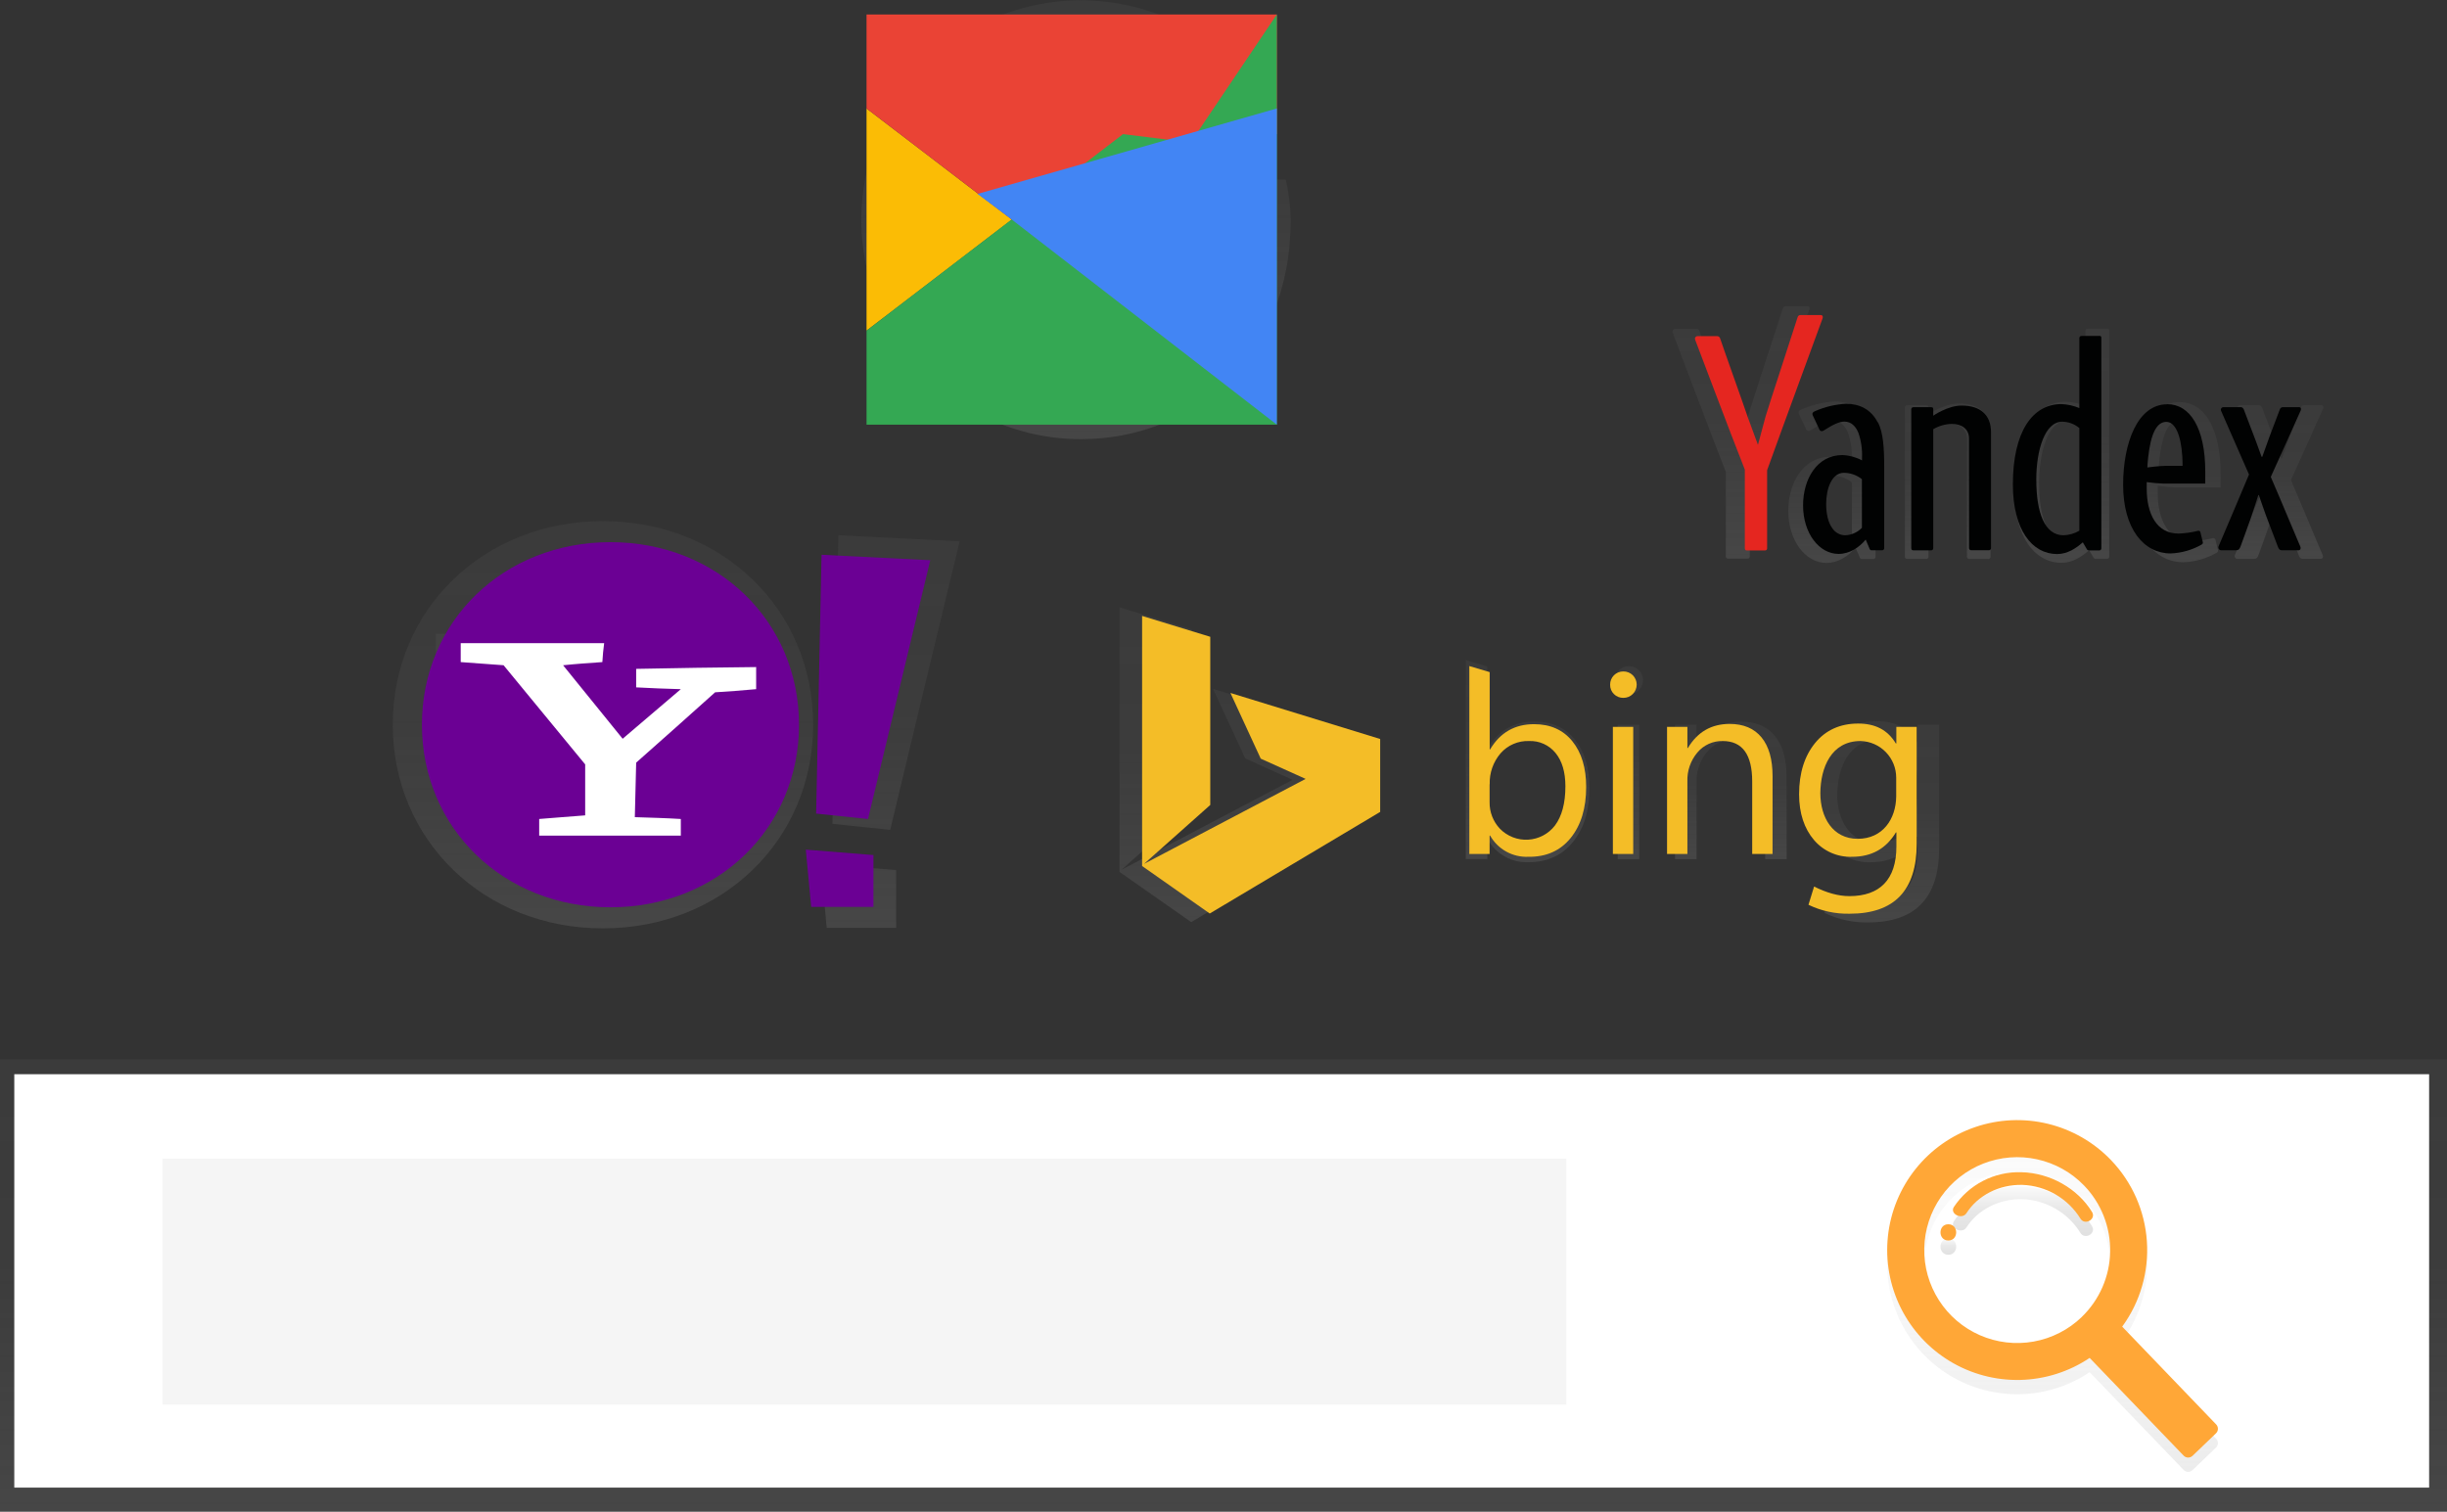 <svg xmlns="http://www.w3.org/2000/svg" width="560" height="346" viewBox="0 0 560 346" fill="none"><rect x="0" y="0" width="560" height="346" fill="#333333" stroke="none"/><g clip-path="url(#clip0_3_4)"><path d="M560 242.484H0V346H560V242.484Z" fill="url(#paint0_linear_3_4)"></path><path d="M555.909 245.874H3.269V340.498H555.909V245.874Z" fill="white"></path><path d="M358.469 265.187H37.213V321.5H358.469V265.187Z" fill="#F5F5F5"></path><path d="M483.088 268.782C479.164 264.7 474.156 261.822 468.652 260.487C463.149 259.152 457.378 259.415 452.019 261.246C446.659 263.076 441.934 266.397 438.398 270.82C434.862 275.242 432.662 280.582 432.057 286.211C431.452 291.84 432.467 297.524 434.983 302.597C437.498 307.669 441.41 311.918 446.258 314.845C451.106 317.772 456.689 319.254 462.351 319.118C468.013 318.982 473.518 317.234 478.22 314.078L499.723 336.44C499.855 336.578 500.012 336.688 500.187 336.764C500.361 336.84 500.549 336.882 500.74 336.885C500.93 336.889 501.119 336.855 501.296 336.785C501.474 336.715 501.635 336.611 501.772 336.479L507.128 331.342C507.266 331.211 507.376 331.053 507.453 330.879C507.529 330.704 507.57 330.517 507.574 330.326C507.577 330.136 507.543 329.947 507.473 329.77C507.404 329.593 507.299 329.431 507.167 329.294L485.664 306.932C489.79 301.285 491.793 294.365 491.322 287.389C490.851 280.412 487.936 273.824 483.088 268.782ZM476.39 304.736C473.356 307.652 469.525 309.602 465.382 310.341C461.24 311.08 456.971 310.575 453.115 308.889C449.26 307.203 445.991 304.412 443.722 300.869C441.454 297.326 440.287 293.19 440.37 288.984C440.452 284.778 441.781 280.691 444.187 277.24C446.593 273.788 449.968 271.128 453.887 269.594C457.806 268.061 462.091 267.723 466.202 268.624C470.312 269.526 474.063 271.625 476.98 274.657C480.889 278.723 483.022 284.174 482.912 289.812C482.801 295.451 480.455 300.814 476.39 304.723V304.736Z" fill="url(#paint1_linear_3_4)"></path><path d="M445.882 283.479C443.486 283.479 443.486 287.196 445.882 287.196C448.278 287.196 448.271 283.479 445.882 283.479Z" fill="url(#paint2_linear_3_4)"></path><path d="M462.562 271.569C459.527 271.478 456.52 272.161 453.823 273.554C451.126 274.947 448.829 277.004 447.147 279.53C446.132 281.122 449.016 282.528 450.031 280.942C452.6 276.904 457.513 274.342 462.812 274.477C465.49 274.57 468.104 275.321 470.422 276.665C472.74 278.009 474.69 279.904 476.101 282.182C477.115 283.857 479.781 282.336 478.766 280.673C475.522 275.344 469.215 271.723 462.562 271.569Z" fill="url(#paint3_linear_3_4)"></path><path d="M483.088 265.514C479.164 261.432 474.156 258.554 468.652 257.219C463.149 255.884 457.378 256.147 452.019 257.978C446.659 259.808 441.934 263.129 438.398 267.552C434.862 271.974 432.662 277.314 432.057 282.943C431.452 288.572 432.467 294.256 434.983 299.329C437.498 304.401 441.41 308.65 446.258 311.577C451.106 314.504 456.689 315.986 462.351 315.85C468.013 315.714 473.518 313.966 478.22 310.81L499.723 333.172C499.855 333.31 500.012 333.42 500.187 333.496C500.361 333.572 500.549 333.614 500.74 333.617C500.93 333.621 501.119 333.587 501.296 333.517C501.474 333.447 501.635 333.343 501.772 333.211L507.128 328.074C507.266 327.943 507.376 327.785 507.453 327.611C507.529 327.436 507.57 327.249 507.574 327.058C507.577 326.868 507.543 326.679 507.473 326.502C507.404 326.325 507.299 326.163 507.167 326.026L485.67 303.651C489.792 298.005 491.793 291.087 491.32 284.113C490.848 277.139 487.934 270.554 483.088 265.514ZM476.39 301.468C473.356 304.384 469.525 306.334 465.382 307.073C461.24 307.812 456.971 307.307 453.115 305.621C449.26 303.935 445.991 301.144 443.722 297.601C441.454 294.058 440.287 289.922 440.37 285.716C440.452 281.51 441.781 277.423 444.187 273.972C446.593 270.52 449.968 267.86 453.887 266.326C457.806 264.793 462.091 264.455 466.202 265.356C470.312 266.258 474.063 268.357 476.98 271.389C480.889 275.455 483.022 280.906 482.912 286.545C482.801 292.183 480.455 297.546 476.39 301.456V301.468Z" fill="#FFA737"></path><path d="M445.882 280.217C443.486 280.217 443.486 283.934 445.882 283.934C448.278 283.934 448.271 280.217 445.882 280.217Z" fill="#FFA737"></path><path d="M462.562 268.301C459.527 268.21 456.52 268.893 453.823 270.286C451.126 271.679 448.829 273.736 447.147 276.262C446.132 277.854 449.016 279.26 450.031 277.674C452.6 273.636 457.513 271.074 462.812 271.209C465.49 271.302 468.104 272.053 470.422 273.397C472.74 274.741 474.69 276.636 476.101 278.914C477.115 280.589 479.781 279.068 478.766 277.405C475.522 272.076 469.215 268.448 462.562 268.301Z" fill="#FFA737"></path><path d="M294.242 41.116H247.389V60.531H274.364C271.853 72.865 261.339 79.946 247.389 79.946C239.585 79.832 232.14 76.652 226.663 71.096C221.185 65.539 218.114 58.05 218.114 50.249C218.114 42.447 221.185 34.959 226.663 29.402C232.14 23.846 239.585 20.666 247.389 20.552C254.142 20.544 260.686 22.886 265.899 27.177L280.523 12.558C274.418 7.196 267.103 3.395 259.205 1.48C251.307 -0.435 243.063 -0.407 235.179 1.563C227.294 3.533 220.006 7.385 213.938 12.789C207.87 18.193 203.204 24.988 200.34 32.59C197.476 40.193 196.499 48.377 197.494 56.44C198.489 64.502 201.426 72.204 206.052 78.883C210.678 85.562 216.856 91.019 224.056 94.787C231.255 98.556 239.262 100.522 247.389 100.517C272.527 100.517 295.379 82.239 295.379 50.259C295.339 47.178 294.958 44.112 294.242 41.116Z" fill="url(#paint4_linear_3_4)"></path><path d="M198.307 75.683V24.828L231.57 50.252L198.307 75.683Z" fill="#FBBC05"></path><path d="M198.307 24.828L231.57 50.252L245.269 38.323L292.2 30.696V3.313H198.307V24.828Z" fill="#EA4335"></path><path d="M198.307 75.683L257.01 30.696L272.469 32.622L292.2 3.313V97.198H198.307V75.683Z" fill="#34A853"></path><path d="M292.2 97.198L231.544 50.252L223.715 44.384L292.2 24.828V97.198Z" fill="#4285F4"></path><path d="M137.972 119.278C165.249 119.278 186.091 139.457 186.091 165.877C186.091 192.296 165.249 212.489 137.972 212.489C110.695 212.489 89.885 192.303 89.885 165.877C89.885 139.45 110.695 119.278 137.972 119.278Z" fill="url(#paint5_linear_3_4)"></path><path d="M135.904 149.883C136.013 148.266 136.135 146.673 136.36 145.049H99.751V149.883C103.431 150.115 107.002 150.461 110.669 150.686C117.574 159.084 124.478 167.488 131.498 175.995V189.048C127.587 189.394 123.669 189.626 119.757 189.972V194.184H155.904V189.947C151.993 189.709 148.075 189.6 144.164 189.484C144.279 184.887 144.395 180.168 144.51 175.565C151.299 169.581 157.998 163.597 164.658 157.588C168.107 157.357 171.563 157.132 175.127 156.785V151.168C164.883 151.283 154.755 151.399 144.51 151.623V156.349C148.306 156.58 152.108 156.689 155.904 156.805C150.959 161.061 146 165.202 141.055 169.466C135.987 163.251 130.926 156.927 125.859 150.705C129.224 150.352 132.558 150.127 135.904 149.883Z" fill="url(#paint6_linear_3_4)"></path><path d="M219.624 123.894L191.878 122.507C191.415 144.49 190.953 166.583 190.497 188.566C194.871 189.022 199.36 189.484 203.727 189.947C209.007 167.852 214.306 145.834 219.624 123.894ZM189.199 212.379H205.083V199.153L187.818 197.773C188.274 202.717 188.743 207.551 189.199 212.379Z" fill="url(#paint7_linear_3_4)"></path><path d="M139.706 124.093C164.17 124.093 182.854 142.186 182.854 165.883C182.854 189.581 164.164 207.667 139.706 207.667C115.249 207.667 96.559 189.568 96.559 165.87C96.559 142.173 115.242 124.093 139.706 124.093Z" fill="#6B0094"></path><path d="M137.85 151.546C137.946 150.095 138.056 148.651 138.261 147.213H105.435V151.546C108.73 151.752 111.934 152.06 115.242 152.265C121.434 159.797 127.625 167.334 133.919 174.961V186.627C130.413 186.935 126.899 187.141 123.393 187.456V191.269H155.808V187.456C152.301 187.244 148.788 187.147 145.281 187.038C145.39 182.916 145.487 178.692 145.589 174.557C151.672 169.19 157.67 163.829 163.656 158.461C166.746 158.256 169.848 158.05 173.046 157.742V152.683C163.862 152.792 154.774 152.888 145.589 153.094V157.331C148.993 157.537 152.404 157.633 155.808 157.742C151.37 161.562 146.925 165.273 142.494 169.093C137.953 163.52 133.406 157.845 128.865 152.272C131.858 151.957 134.844 151.752 137.85 151.546Z" fill="white"></path><path d="M212.893 128.228L188.011 126.982C187.594 146.693 187.183 166.506 186.772 186.223C190.689 186.634 194.716 187.045 198.641 187.462C203.389 167.649 208.14 147.904 212.893 128.228ZM185.641 207.577H199.887V195.712L184.408 194.473C184.813 198.909 185.23 203.243 185.641 207.577Z" fill="#6B0094"></path><path d="M272.611 211.063L256.207 199.571V139.007L272.713 144.06V184.785L256.682 199.063L295.803 178.493L284.961 173.587L277.62 157.678L313.876 168.785V186.499L272.611 211.063Z" fill="url(#paint8_linear_3_4)"></path><path d="M340.511 192.187H340.37V196.63H335.444V151.09L340.37 152.561V171.282H340.492C342.916 167.199 346.461 165.155 351.128 165.151C355.076 165.151 358.165 166.527 360.396 169.279C362.627 172.032 363.744 175.721 363.749 180.348C363.749 185.484 362.496 189.604 359.991 192.707C357.486 195.81 354.061 197.358 349.715 197.349C347.854 197.418 346.011 196.973 344.387 196.062C342.763 195.151 341.422 193.811 340.511 192.187ZM340.37 179.783V184.078C340.315 186.477 341.206 188.801 342.849 190.55C343.733 191.453 344.799 192.157 345.978 192.613C347.156 193.07 348.419 193.269 349.68 193.196C350.942 193.124 352.173 192.782 353.292 192.194C354.41 191.605 355.389 190.784 356.163 189.786C357.876 187.505 358.732 184.331 358.732 180.265C358.732 176.84 357.94 174.157 356.356 172.213C355.587 171.261 354.606 170.501 353.49 169.995C352.375 169.489 351.157 169.25 349.933 169.299C348.631 169.25 347.335 169.494 346.139 170.012C344.943 170.529 343.878 171.308 343.023 172.291C341.233 174.369 340.286 177.042 340.37 179.783Z" fill="url(#paint9_linear_3_4)"></path><path d="M372.74 158.872C372.324 158.88 371.909 158.805 371.522 158.65C371.135 158.496 370.783 158.266 370.486 157.973C370.18 157.678 369.939 157.322 369.778 156.929C369.618 156.535 369.542 156.112 369.555 155.687C369.547 155.264 369.625 154.843 369.783 154.45C369.942 154.057 370.178 153.7 370.478 153.4C370.778 153.1 371.135 152.864 371.528 152.706C371.921 152.547 372.342 152.469 372.766 152.477C373.191 152.471 373.613 152.548 374.008 152.706C374.402 152.863 374.762 153.098 375.065 153.395C375.365 153.694 375.603 154.048 375.766 154.439C375.928 154.829 376.012 155.248 376.012 155.671C376.012 156.094 375.928 156.513 375.766 156.904C375.603 157.294 375.365 157.649 375.065 157.947C374.761 158.252 374.398 158.491 373.998 158.65C373.599 158.809 373.17 158.885 372.74 158.872ZM375.142 196.656H370.216V165.87H375.142V196.656Z" fill="url(#paint10_linear_3_4)"></path><path d="M408.881 196.637H403.955V179.09C403.955 172.562 401.57 169.299 396.8 169.299C395.637 169.274 394.484 169.512 393.426 169.993C392.368 170.474 391.431 171.187 390.685 172.079C389.031 174.034 388.168 176.537 388.264 179.096V196.643H383.338V165.87H388.264V171.006H388.386C390.711 167.12 394.076 165.177 398.482 165.177C401.848 165.177 404.417 166.264 406.19 168.438C407.962 170.613 408.853 173.752 408.861 177.857L408.881 196.637Z" fill="url(#paint11_linear_3_4)"></path><path d="M443.775 194.184C443.775 205.479 438.365 211.127 427.545 211.127C424.084 211.207 420.654 210.461 417.539 208.951L418.887 204.54C421.9 206.03 424.668 206.858 427.442 206.858C434.764 206.858 438.817 202.884 438.817 194.832V191.468H438.695C436.353 195.393 432.827 197.356 428.117 197.356C426.366 197.416 424.624 197.079 423.023 196.368C421.422 195.657 420.003 194.592 418.874 193.253C416.543 190.518 415.271 186.801 415.271 182.191C415.271 176.965 416.626 172.855 419.125 169.774C421.623 166.692 425.149 165.061 429.517 165.061C433.666 165.061 436.665 166.564 438.669 169.889H438.791V165.87H443.775V194.184ZM438.849 182.736V178.197C438.855 175.878 437.952 173.649 436.334 171.987C434.715 170.325 432.511 169.362 430.191 169.305C423.056 169.305 420.506 175.796 420.454 181.921C420.454 187.77 423.428 192.99 429.498 192.99C435.567 192.99 438.759 188.181 438.817 182.724L438.849 182.736Z" fill="url(#paint12_linear_3_4)"></path><path d="M276.85 209.092L261.371 198.222V140.978L276.972 145.755V184.245L261.821 197.728L298.796 178.281L288.52 173.645L281.583 158.609L315.855 169.145V185.837L276.85 209.092Z" fill="#F4BD27"></path><path d="M341.012 191.25H340.897V195.468H336.259V152.452L340.916 153.838V171.533H341.012C343.303 167.681 346.656 165.755 351.07 165.755C354.8 165.755 357.72 167.056 359.831 169.658C361.942 172.261 362.997 175.749 362.997 180.123C362.997 184.99 361.813 188.885 359.445 191.808C357.078 194.732 353.845 196.166 349.747 196.11C347.984 196.183 346.236 195.768 344.694 194.911C343.153 194.053 341.879 192.786 341.012 191.25ZM340.897 179.52V183.577C340.852 185.846 341.701 188.041 343.26 189.69C344.095 190.544 345.103 191.21 346.217 191.642C347.33 192.074 348.524 192.262 349.717 192.193C350.909 192.124 352.073 191.8 353.13 191.243C354.187 190.686 355.112 189.909 355.842 188.964C357.444 186.824 358.244 183.828 358.244 179.976C358.244 176.74 357.497 174.204 356.003 172.368C355.275 171.466 354.347 170.748 353.292 170.27C352.237 169.791 351.084 169.567 349.927 169.613C348.696 169.567 347.471 169.797 346.341 170.286C345.211 170.774 344.204 171.51 343.395 172.438C341.721 174.403 340.839 176.921 340.922 179.501L340.897 179.52Z" fill="#F4BD27"></path><path d="M371.494 159.732C371.1 159.74 370.708 159.668 370.342 159.521C369.975 159.375 369.642 159.156 369.362 158.878C369.073 158.6 368.845 158.264 368.694 157.893C368.542 157.521 368.47 157.122 368.482 156.721C368.474 156.322 368.547 155.926 368.695 155.556C368.843 155.186 369.065 154.849 369.345 154.566C369.626 154.282 369.961 154.058 370.33 153.907C370.7 153.756 371.095 153.68 371.494 153.684C371.896 153.677 372.295 153.749 372.667 153.898C373.04 154.047 373.38 154.269 373.665 154.551C373.949 154.833 374.174 155.168 374.328 155.537C374.482 155.906 374.561 156.302 374.561 156.702C374.561 157.102 374.482 157.498 374.328 157.867C374.174 158.236 373.949 158.571 373.665 158.853C373.382 159.138 373.043 159.363 372.67 159.515C372.297 159.666 371.897 159.74 371.494 159.732ZM373.768 195.468H369.111V166.377H373.768V195.468Z" fill="#F4BD27"></path><path d="M405.65 195.468H400.994V178.871C400.994 172.699 398.739 169.613 394.231 169.613C393.132 169.59 392.042 169.814 391.041 170.269C390.041 170.723 389.155 171.396 388.45 172.239C386.89 174.089 386.075 176.453 386.164 178.871V195.468H381.507V166.377H386.164V171.205H386.279C388.476 167.533 391.657 165.697 395.823 165.697C399.005 165.697 401.439 166.724 403.126 168.779C404.813 170.833 405.657 173.799 405.657 177.677L405.65 195.468Z" fill="#F4BD27"></path><path d="M438.637 193.125C438.637 203.799 433.525 209.137 423.3 209.137C420.039 209.212 416.808 208.512 413.871 207.095L415.156 202.922C418.007 204.328 420.628 205.111 423.242 205.111C430.166 205.111 433.993 201.355 433.993 193.747V190.537H433.878C431.634 194.252 428.297 196.11 423.865 196.11C422.212 196.171 420.567 195.856 419.054 195.189C417.541 194.522 416.199 193.519 415.13 192.258C412.927 189.69 411.726 186.158 411.726 181.805C411.726 176.862 413.011 172.984 415.387 170.069C417.763 167.154 421.084 165.613 425.214 165.613C429.131 165.613 431.97 167.032 433.865 170.172H433.981V166.377H438.637V193.125ZM433.948 182.306V178.017C433.954 175.83 433.105 173.726 431.581 172.156C430.057 170.586 427.979 169.673 425.792 169.613C419.048 169.613 416.639 175.745 416.588 181.536C416.588 187.064 419.401 191.995 425.137 191.995C430.872 191.995 433.891 187.462 433.948 182.306Z" fill="#F4BD27"></path><path d="M448.303 92.344C444.893 92.344 441.341 94.835 441.341 94.835V93.237C441.341 92.883 441.2 92.742 440.853 92.742H436.498C436.428 92.734 436.357 92.741 436.29 92.762C436.223 92.783 436.161 92.818 436.108 92.865C436.056 92.911 436.013 92.969 435.984 93.033C435.955 93.097 435.94 93.166 435.94 93.237V127.361C435.94 127.714 436.081 127.926 436.434 127.926H440.859C440.93 127.925 440.999 127.909 441.063 127.879C441.127 127.849 441.184 127.806 441.23 127.753C441.276 127.699 441.31 127.637 441.33 127.569C441.351 127.502 441.356 127.431 441.347 127.361V98.148C442.73 97.343 444.295 96.901 445.895 96.864C448.271 96.864 450.14 98.046 450.14 100.46V127.374C450.133 127.449 450.143 127.525 450.169 127.596C450.194 127.667 450.235 127.732 450.288 127.786C450.341 127.84 450.406 127.881 450.477 127.908C450.548 127.934 450.623 127.945 450.699 127.939H455.047C455.117 127.938 455.187 127.921 455.251 127.892C455.315 127.862 455.371 127.819 455.417 127.765C455.464 127.712 455.498 127.65 455.518 127.582C455.538 127.515 455.544 127.444 455.535 127.374V98.912C455.535 94.63 452.902 92.344 448.303 92.344Z" fill="url(#paint13_linear_3_4)"></path><path d="M482.157 75.228H477.815C477.745 75.219 477.675 75.226 477.607 75.247C477.54 75.268 477.478 75.303 477.426 75.35C477.373 75.397 477.331 75.454 477.301 75.518C477.272 75.582 477.257 75.652 477.257 75.722V92.935C475.853 92.349 474.357 92.016 472.838 91.953C465.773 91.953 460.917 98.713 460.917 111.708C460.917 122.841 465.638 128.818 471.797 128.818C474.366 128.818 476.537 127.329 478.104 125.936L479.055 127.547C479.104 127.673 479.195 127.778 479.311 127.845C479.428 127.913 479.564 127.939 479.697 127.92H482.202C482.273 127.919 482.343 127.904 482.408 127.874C482.472 127.845 482.53 127.802 482.577 127.749C482.624 127.695 482.658 127.632 482.679 127.564C482.7 127.497 482.706 127.425 482.697 127.355V75.716C482.697 75.362 482.555 75.221 482.209 75.221L482.157 75.228ZM466.659 110.54C466.659 103.381 468.753 96.286 473.03 96.286C474.575 96.3 476.066 96.854 477.244 97.853V123.085C476.071 123.771 474.748 124.157 473.39 124.209C468.714 124.202 466.659 118.706 466.659 110.559V110.54Z" fill="url(#paint14_linear_3_4)"></path><path d="M498.83 92.023C491.586 92.023 488.008 101.506 488.008 111.83C488.008 122.636 493.108 128.69 499.672 128.69C502.357 128.591 504.977 127.842 507.308 126.507C507.424 126.451 507.515 126.355 507.565 126.237C507.614 126.119 507.619 125.986 507.578 125.865L507.026 123.579C507.017 123.515 506.996 123.453 506.963 123.397C506.93 123.341 506.886 123.292 506.834 123.253C506.782 123.214 506.723 123.186 506.66 123.171C506.597 123.155 506.531 123.152 506.467 123.162C504.882 123.563 503.258 123.795 501.624 123.855C496.255 123.855 493.795 119.079 493.795 112.742V111.201C495.211 111.399 496.637 111.524 498.066 111.573H508.195V108.646C508.195 97.834 504.412 92.049 498.837 92.049L498.83 92.023ZM498.484 107.156C496.878 107.156 493.988 107.554 493.988 107.554C493.988 107.554 494.026 106.392 494.168 105.275C494.81 99.349 496.21 96.35 498.663 96.35C500.783 96.35 502.241 99.419 502.588 104.787C502.658 105.904 502.658 107.156 502.658 107.156H498.529H498.484Z" fill="url(#paint15_linear_3_4)"></path><path d="M427.667 96.453C426.055 93.282 423.171 91.895 419.909 91.895C417.288 92.031 414.714 92.64 412.31 93.692C411.88 93.885 411.61 94.058 411.61 94.392C411.628 94.62 411.701 94.841 411.822 95.034L413.306 98.206C413.347 98.333 413.427 98.443 413.534 98.523C413.641 98.602 413.77 98.646 413.903 98.649C414.119 98.632 414.324 98.551 414.494 98.418C416.639 97.044 418.213 96.293 419.452 96.293C421.097 96.293 422.214 97.384 422.901 99.028C423.58 100.982 423.882 103.047 423.794 105.114C423.794 105.429 423.794 105.833 423.794 105.833C422.293 105.039 420.63 104.6 418.932 104.549C412.644 104.549 409.253 110.527 409.253 116.915C409.253 123.804 413.216 128.85 417.982 128.85C420.634 128.85 423.036 127.29 424.642 125.332C424.642 125.332 425.496 127.374 425.612 127.618C425.649 127.73 425.725 127.826 425.826 127.887C425.927 127.948 426.047 127.971 426.164 127.952H428.733C428.804 127.95 428.873 127.934 428.937 127.904C429.001 127.875 429.058 127.832 429.104 127.778C429.15 127.725 429.184 127.662 429.204 127.595C429.225 127.527 429.23 127.456 429.221 127.387V107.56C429.221 102.694 428.977 98.983 427.693 96.453H427.667ZM423.813 122.385C422.737 123.496 421.275 124.154 419.729 124.221C419.088 124.219 418.457 124.056 417.896 123.746C417.335 123.437 416.861 122.991 416.517 122.449C415.503 121.05 415.034 118.892 415.034 116.51C415.034 112.735 416.427 108.864 419.382 108.864C420.996 108.871 422.559 109.423 423.82 110.43V122.392L423.813 122.385Z" fill="url(#paint16_linear_3_4)"></path><path d="M531.175 92.742H527.321C527.154 92.731 526.988 92.777 526.85 92.871C526.711 92.965 526.608 93.103 526.557 93.262C526.313 93.904 524.669 98.225 523.988 100.017C523.506 101.301 522.215 104.954 522.215 104.954H522.068C522.068 104.954 521.117 102.289 520.603 100.967C520.192 99.888 518.034 94.2 517.752 93.493C517.604 93.115 517.443 92.742 516.885 92.742H512.626C512.529 92.748 512.435 92.775 512.35 92.823C512.265 92.87 512.192 92.936 512.136 93.016C512.08 93.096 512.043 93.187 512.028 93.283C512.013 93.379 512.02 93.478 512.048 93.571C512.202 93.892 518.966 109.307 518.966 109.307C518.966 109.307 511.701 126.571 511.49 126.956C511.432 127.055 511.403 127.167 511.403 127.281C511.404 127.395 511.435 127.507 511.493 127.605C511.551 127.703 511.635 127.784 511.735 127.839C511.834 127.895 511.947 127.922 512.061 127.92H515.78C516.422 127.92 516.66 127.586 516.852 127.053C517.386 125.557 518.182 123.47 519.312 120.247C520.057 118.109 521.239 114.366 521.239 114.366H521.368C521.368 114.366 522.652 118.186 523.14 119.432C524.354 122.591 525.915 126.712 526.075 127.136C526.236 127.56 526.486 127.907 526.923 127.907H531.124C531.541 127.907 531.766 127.432 531.541 127.014C531.072 126.026 527.045 116.279 524.283 109.878C524.283 109.878 531.509 93.93 531.65 93.538C531.792 93.147 531.747 92.73 531.156 92.73L531.175 92.742Z" fill="url(#paint17_linear_3_4)"></path><path d="M413.653 70.091H408.759C408.59 70.07 408.419 70.112 408.278 70.207C408.138 70.303 408.037 70.447 407.994 70.611C407.93 70.919 400.66 93.083 400.127 94.957C399.754 96.241 398.527 100.89 398.238 102.02L395.708 95.111C395.066 93.185 389.202 76.743 389.028 76.081C388.932 75.722 388.765 75.272 388.136 75.272H383.357C383.264 75.277 383.173 75.302 383.09 75.345C383.007 75.388 382.935 75.449 382.878 75.522C382.821 75.597 382.781 75.682 382.761 75.773C382.74 75.864 382.74 75.958 382.76 76.049C382.882 76.306 391.507 99.265 394.963 108.036V127.297C394.963 127.65 395.104 127.862 395.457 127.862H399.953C400.024 127.86 400.093 127.844 400.157 127.815C400.221 127.785 400.278 127.742 400.324 127.688C400.37 127.635 400.404 127.573 400.424 127.505C400.445 127.438 400.45 127.367 400.441 127.297V108.164C403.344 100.049 413.929 71.17 414.077 70.842C414.224 70.515 414.179 70.033 413.582 70.033L413.653 70.091Z" fill="url(#paint18_linear_3_4)"></path><path d="M448.913 92.832C445.741 92.832 442.426 95.15 442.426 95.15V93.66C442.426 93.333 442.298 93.204 441.97 93.204H437.918C437.853 93.197 437.788 93.204 437.725 93.223C437.663 93.243 437.606 93.275 437.557 93.318C437.508 93.361 437.469 93.413 437.441 93.472C437.414 93.531 437.399 93.595 437.397 93.66V125.435C437.397 125.762 437.526 125.961 437.853 125.961H441.97C442.036 125.96 442.101 125.945 442.16 125.917C442.22 125.889 442.273 125.849 442.316 125.799C442.359 125.75 442.391 125.692 442.41 125.629C442.429 125.566 442.435 125.5 442.426 125.435V98.238C443.712 97.482 445.168 97.064 446.659 97.025C448.868 97.025 450.615 98.122 450.615 100.37V125.409C450.609 125.479 450.617 125.55 450.641 125.617C450.664 125.683 450.702 125.744 450.752 125.794C450.802 125.844 450.862 125.883 450.928 125.907C450.994 125.932 451.065 125.941 451.136 125.935H455.188C455.254 125.935 455.319 125.921 455.379 125.893C455.439 125.866 455.493 125.826 455.536 125.776C455.579 125.726 455.611 125.667 455.63 125.604C455.649 125.541 455.653 125.474 455.644 125.409V98.951C455.651 94.957 453.204 92.832 448.913 92.832Z" fill="#010202"></path><path d="M480.436 76.897H476.383C476.318 76.89 476.253 76.896 476.191 76.915C476.129 76.935 476.072 76.967 476.023 77.01C475.974 77.053 475.934 77.106 475.907 77.165C475.879 77.224 475.864 77.287 475.863 77.353V93.403C474.555 92.859 473.161 92.55 471.746 92.492C465.163 92.492 460.648 98.784 460.648 110.886C460.648 121.255 465.041 126.815 470.776 126.815C473.191 126.815 475.189 125.428 476.653 124.131L477.539 125.634C477.583 125.746 477.663 125.841 477.767 125.903C477.87 125.966 477.991 125.993 478.111 125.98H480.442C480.508 125.979 480.573 125.964 480.632 125.936C480.692 125.908 480.744 125.868 480.787 125.819C480.83 125.769 480.863 125.711 480.882 125.648C480.901 125.585 480.906 125.519 480.898 125.454V77.333C480.898 77.006 480.77 76.877 480.442 76.877L480.436 76.897ZM466.004 109.795C466.004 103.124 467.931 96.524 471.939 96.524C473.377 96.536 474.766 97.051 475.863 97.981V121.473C474.765 122.115 473.525 122.474 472.253 122.52C467.924 122.52 466.011 117.377 466.011 109.795H466.004Z" fill="#010202"></path><path d="M495.959 92.537C489.209 92.537 485.882 101.365 485.882 110.976C485.882 121.037 490.635 126.674 496.737 126.674C499.236 126.584 501.676 125.888 503.847 124.645C503.964 124.592 504.055 124.495 504.102 124.375C504.149 124.255 504.147 124.121 504.097 124.003L503.583 121.878C503.576 121.817 503.557 121.759 503.527 121.706C503.496 121.653 503.456 121.607 503.407 121.57C503.358 121.534 503.303 121.507 503.244 121.493C503.185 121.478 503.123 121.476 503.063 121.486C501.591 121.857 500.084 122.072 498.567 122.128C493.57 122.128 491.277 117.685 491.277 111.778V110.347C492.596 110.532 493.923 110.647 495.253 110.693H504.681V107.965C504.681 97.898 501.155 92.511 495.966 92.511L495.959 92.537ZM495.632 106.629C494.142 106.629 491.425 106.995 491.425 106.995C491.425 106.995 491.464 105.91 491.592 104.87C492.177 99.349 493.519 96.562 495.767 96.562C497.745 96.562 499.094 99.419 499.421 104.421C499.486 105.461 499.486 106.629 499.486 106.629H495.632Z" fill="#010202"></path><path d="M429.709 96.665C428.213 93.712 425.541 92.421 422.484 92.421C420.048 92.547 417.654 93.113 415.419 94.09C415.021 94.27 414.777 94.431 414.777 94.733C414.795 94.942 414.863 95.145 414.976 95.323L416.357 98.276C416.394 98.396 416.468 98.5 416.569 98.574C416.669 98.648 416.791 98.688 416.916 98.687C417.117 98.673 417.309 98.599 417.468 98.475C419.465 97.192 420.93 96.498 422.086 96.498C423.621 96.498 424.655 97.513 425.297 99.066C425.928 100.887 426.209 102.81 426.126 104.735C426.126 105.024 426.126 105.377 426.126 105.377C424.74 104.634 423.202 104.217 421.63 104.158C415.772 104.158 412.638 109.724 412.638 115.669C412.638 122.09 416.331 126.783 420.763 126.783C423.235 126.783 425.471 125.332 426.967 123.502C426.967 123.502 427.763 125.428 427.866 125.634C427.9 125.739 427.971 125.828 428.065 125.886C428.159 125.944 428.271 125.966 428.38 125.948H430.75C430.816 125.947 430.88 125.932 430.94 125.904C430.999 125.876 431.052 125.836 431.095 125.786C431.138 125.737 431.17 125.679 431.189 125.616C431.208 125.553 431.214 125.487 431.206 125.422V107.002C431.206 102.475 430.975 99.021 429.78 96.665H429.709ZM426.1 120.812C425.097 121.846 423.737 122.457 422.298 122.52C421.7 122.519 421.113 122.367 420.59 122.078C420.066 121.79 419.625 121.374 419.305 120.87C418.361 119.586 417.924 117.563 417.924 115.342C417.924 111.83 419.208 108.222 421.97 108.222C423.472 108.229 424.927 108.742 426.1 109.679V120.812Z" fill="#010202"></path><path d="M526.075 93.198H522.466C522.31 93.188 522.154 93.23 522.025 93.319C521.896 93.407 521.8 93.537 521.753 93.686C521.522 94.289 520 98.308 519.37 99.971C518.927 101.159 517.72 104.568 517.72 104.568H517.578C517.578 104.568 516.692 102.09 516.217 100.851C515.831 99.849 513.821 94.546 513.564 93.891C513.429 93.538 513.275 93.192 512.761 93.192H508.805C508.713 93.194 508.624 93.218 508.543 93.261C508.462 93.304 508.393 93.365 508.34 93.441C508.288 93.516 508.254 93.602 508.241 93.692C508.228 93.783 508.236 93.875 508.265 93.962C508.407 94.257 514.688 108.613 514.688 108.613C514.688 108.613 507.925 124.664 507.726 125.049C507.686 125.143 507.669 125.244 507.675 125.345C507.682 125.446 507.713 125.544 507.765 125.631C507.817 125.719 507.889 125.792 507.975 125.846C508.06 125.9 508.158 125.933 508.259 125.942H511.727C512.318 125.942 512.549 125.634 512.729 125.133C513.23 123.74 513.969 121.794 515.022 118.796C515.716 116.806 516.82 113.319 516.82 113.319H516.942C516.942 113.319 518.15 116.876 518.593 118.038C519.723 120.979 521.162 124.818 521.329 125.223C521.496 125.627 521.714 125.942 522.119 125.942H526.05C526.442 125.942 526.621 125.499 526.435 125.114C525.998 124.189 522.267 115.123 519.672 109.159C519.672 109.159 526.397 94.315 526.525 93.943C526.653 93.57 526.615 93.185 526.063 93.185L526.075 93.198Z" fill="#010202"></path><path d="M416.659 72.114H412.105C411.947 72.092 411.786 72.129 411.654 72.22C411.522 72.31 411.429 72.446 411.392 72.601C411.334 72.89 404.558 93.551 404.07 95.272C403.723 96.492 402.58 100.793 402.31 101.827L399.953 95.407C399.382 93.635 393.897 78.303 393.736 77.693C393.646 77.359 393.492 76.935 392.901 76.935H388.457C388.365 76.937 388.275 76.961 388.195 77.004C388.114 77.048 388.045 77.109 387.992 77.184C387.94 77.259 387.906 77.345 387.893 77.436C387.88 77.526 387.888 77.619 387.917 77.706C388.026 77.943 396.061 99.323 399.305 107.49V125.467C399.305 125.794 399.433 125.993 399.761 125.993H403.955C404.02 125.992 404.085 125.977 404.144 125.949C404.204 125.921 404.257 125.881 404.3 125.831C404.343 125.782 404.375 125.724 404.394 125.661C404.413 125.598 404.419 125.532 404.411 125.467V107.618C407.115 100.061 416.999 73.173 417.102 72.871C417.205 72.569 417.192 72.114 416.639 72.114H416.659Z" fill="#E52620"></path></g><defs><linearGradient id="paint0_linear_3_4" x1="279.997" y1="346" x2="279.997" y2="242.484" gradientUnits="userSpaceOnUse"><stop stop-color="#808080" stop-opacity="0.25"></stop><stop offset="0.54" stop-color="#808080" stop-opacity="0.12"></stop><stop offset="1" stop-color="#808080" stop-opacity="0.1"></stop></linearGradient><linearGradient id="paint1_linear_3_4" x1="469.761" y1="336.883" x2="469.761" y2="259.652" gradientUnits="userSpaceOnUse"><stop stop-color="#B3B3B3" stop-opacity="0.25"></stop><stop offset="0.54" stop-color="#B3B3B3" stop-opacity="0.1"></stop><stop offset="1" stop-color="#B3B3B3" stop-opacity="0.05"></stop></linearGradient><linearGradient id="paint2_linear_3_4" x1="445.882" y1="287.196" x2="445.882" y2="283.479" gradientUnits="userSpaceOnUse"><stop stop-opacity="0.12"></stop><stop offset="0.55" stop-opacity="0.09"></stop><stop offset="1" stop-opacity="0.02"></stop></linearGradient><linearGradient id="paint3_linear_3_4" x1="462.966" y1="282.933" x2="462.966" y2="271.562" gradientUnits="userSpaceOnUse"><stop stop-opacity="0.12"></stop><stop offset="0.55" stop-opacity="0.09"></stop><stop offset="1" stop-opacity="0.02"></stop></linearGradient><linearGradient id="paint4_linear_3_4" x1="246.246" y1="100.517" x2="246.246" y2="2.65411e-07" gradientUnits="userSpaceOnUse"><stop stop-color="#808080" stop-opacity="0.25"></stop><stop offset="0.54" stop-color="#808080" stop-opacity="0.12"></stop><stop offset="1" stop-color="#808080" stop-opacity="0.1"></stop></linearGradient><linearGradient id="paint5_linear_3_4" x1="137.978" y1="212.495" x2="137.978" y2="119.278" gradientUnits="userSpaceOnUse"><stop stop-color="#808080" stop-opacity="0.25"></stop><stop offset="0.54" stop-color="#808080" stop-opacity="0.12"></stop><stop offset="1" stop-color="#808080" stop-opacity="0.1"></stop></linearGradient><linearGradient id="paint6_linear_3_4" x1="137.458" y1="194.197" x2="137.458" y2="145.062" gradientUnits="userSpaceOnUse"><stop stop-color="#808080" stop-opacity="0.25"></stop><stop offset="0.54" stop-color="#808080" stop-opacity="0.12"></stop><stop offset="1" stop-color="#808080" stop-opacity="0.1"></stop></linearGradient><linearGradient id="paint7_linear_3_4" x1="203.708" y1="212.379" x2="203.708" y2="122.501" gradientUnits="userSpaceOnUse"><stop stop-color="#808080" stop-opacity="0.25"></stop><stop offset="0.54" stop-color="#808080" stop-opacity="0.12"></stop><stop offset="1" stop-color="#808080" stop-opacity="0.1"></stop></linearGradient><linearGradient id="paint8_linear_3_4" x1="285.039" y1="211.063" x2="285.039" y2="139.007" gradientUnits="userSpaceOnUse"><stop stop-color="#808080" stop-opacity="0.25"></stop><stop offset="0.54" stop-color="#808080" stop-opacity="0.12"></stop><stop offset="1" stop-color="#808080" stop-opacity="0.1"></stop></linearGradient><linearGradient id="paint9_linear_3_4" x1="349.619" y1="197.356" x2="349.619" y2="151.09" gradientUnits="userSpaceOnUse"><stop stop-color="#808080" stop-opacity="0.25"></stop><stop offset="0.54" stop-color="#808080" stop-opacity="0.12"></stop><stop offset="1" stop-color="#808080" stop-opacity="0.1"></stop></linearGradient><linearGradient id="paint10_linear_3_4" x1="372.772" y1="196.637" x2="372.772" y2="152.445" gradientUnits="userSpaceOnUse"><stop stop-color="#808080" stop-opacity="0.25"></stop><stop offset="0.54" stop-color="#808080" stop-opacity="0.12"></stop><stop offset="1" stop-color="#808080" stop-opacity="0.1"></stop></linearGradient><linearGradient id="paint11_linear_3_4" x1="396.106" y1="196.637" x2="396.106" y2="165.151" gradientUnits="userSpaceOnUse"><stop stop-color="#808080" stop-opacity="0.25"></stop><stop offset="0.54" stop-color="#808080" stop-opacity="0.12"></stop><stop offset="1" stop-color="#808080" stop-opacity="0.1"></stop></linearGradient><linearGradient id="paint12_linear_3_4" x1="429.51" y1="211.114" x2="429.51" y2="165.061" gradientUnits="userSpaceOnUse"><stop stop-color="#808080" stop-opacity="0.25"></stop><stop offset="0.54" stop-color="#808080" stop-opacity="0.12"></stop><stop offset="1" stop-color="#808080" stop-opacity="0.1"></stop></linearGradient><linearGradient id="paint13_linear_3_4" x1="445.734" y1="127.919" x2="445.734" y2="92.344" gradientUnits="userSpaceOnUse"><stop stop-color="#808080" stop-opacity="0.25"></stop><stop offset="0.54" stop-color="#808080" stop-opacity="0.12"></stop><stop offset="1" stop-color="#808080" stop-opacity="0.1"></stop></linearGradient><linearGradient id="paint14_linear_3_4" x1="471.778" y1="128.818" x2="471.778" y2="75.228" gradientUnits="userSpaceOnUse"><stop stop-color="#808080" stop-opacity="0.25"></stop><stop offset="0.54" stop-color="#808080" stop-opacity="0.12"></stop><stop offset="1" stop-color="#808080" stop-opacity="0.1"></stop></linearGradient><linearGradient id="paint15_linear_3_4" x1="498.098" y1="128.69" x2="498.098" y2="92.023" gradientUnits="userSpaceOnUse"><stop stop-color="#808080" stop-opacity="0.25"></stop><stop offset="0.54" stop-color="#808080" stop-opacity="0.12"></stop><stop offset="1" stop-color="#808080" stop-opacity="0.1"></stop></linearGradient><linearGradient id="paint16_linear_3_4" x1="419.228" y1="128.818" x2="419.228" y2="91.895" gradientUnits="userSpaceOnUse"><stop stop-color="#808080" stop-opacity="0.25"></stop><stop offset="0.54" stop-color="#808080" stop-opacity="0.12"></stop><stop offset="1" stop-color="#808080" stop-opacity="0.1"></stop></linearGradient><linearGradient id="paint17_linear_3_4" x1="521.573" y1="127.92" x2="521.573" y2="92.736" gradientUnits="userSpaceOnUse"><stop stop-color="#808080" stop-opacity="0.25"></stop><stop offset="0.54" stop-color="#808080" stop-opacity="0.12"></stop><stop offset="1" stop-color="#808080" stop-opacity="0.1"></stop></linearGradient><linearGradient id="paint18_linear_3_4" x1="398.47" y1="127.919" x2="398.47" y2="70.091" gradientUnits="userSpaceOnUse"><stop stop-color="#808080" stop-opacity="0.25"></stop><stop offset="0.54" stop-color="#808080" stop-opacity="0.12"></stop><stop offset="1" stop-color="#808080" stop-opacity="0.1"></stop></linearGradient><clipPath id="clip0_3_4"><rect width="560" height="346" fill="white"></rect></clipPath></defs></svg>